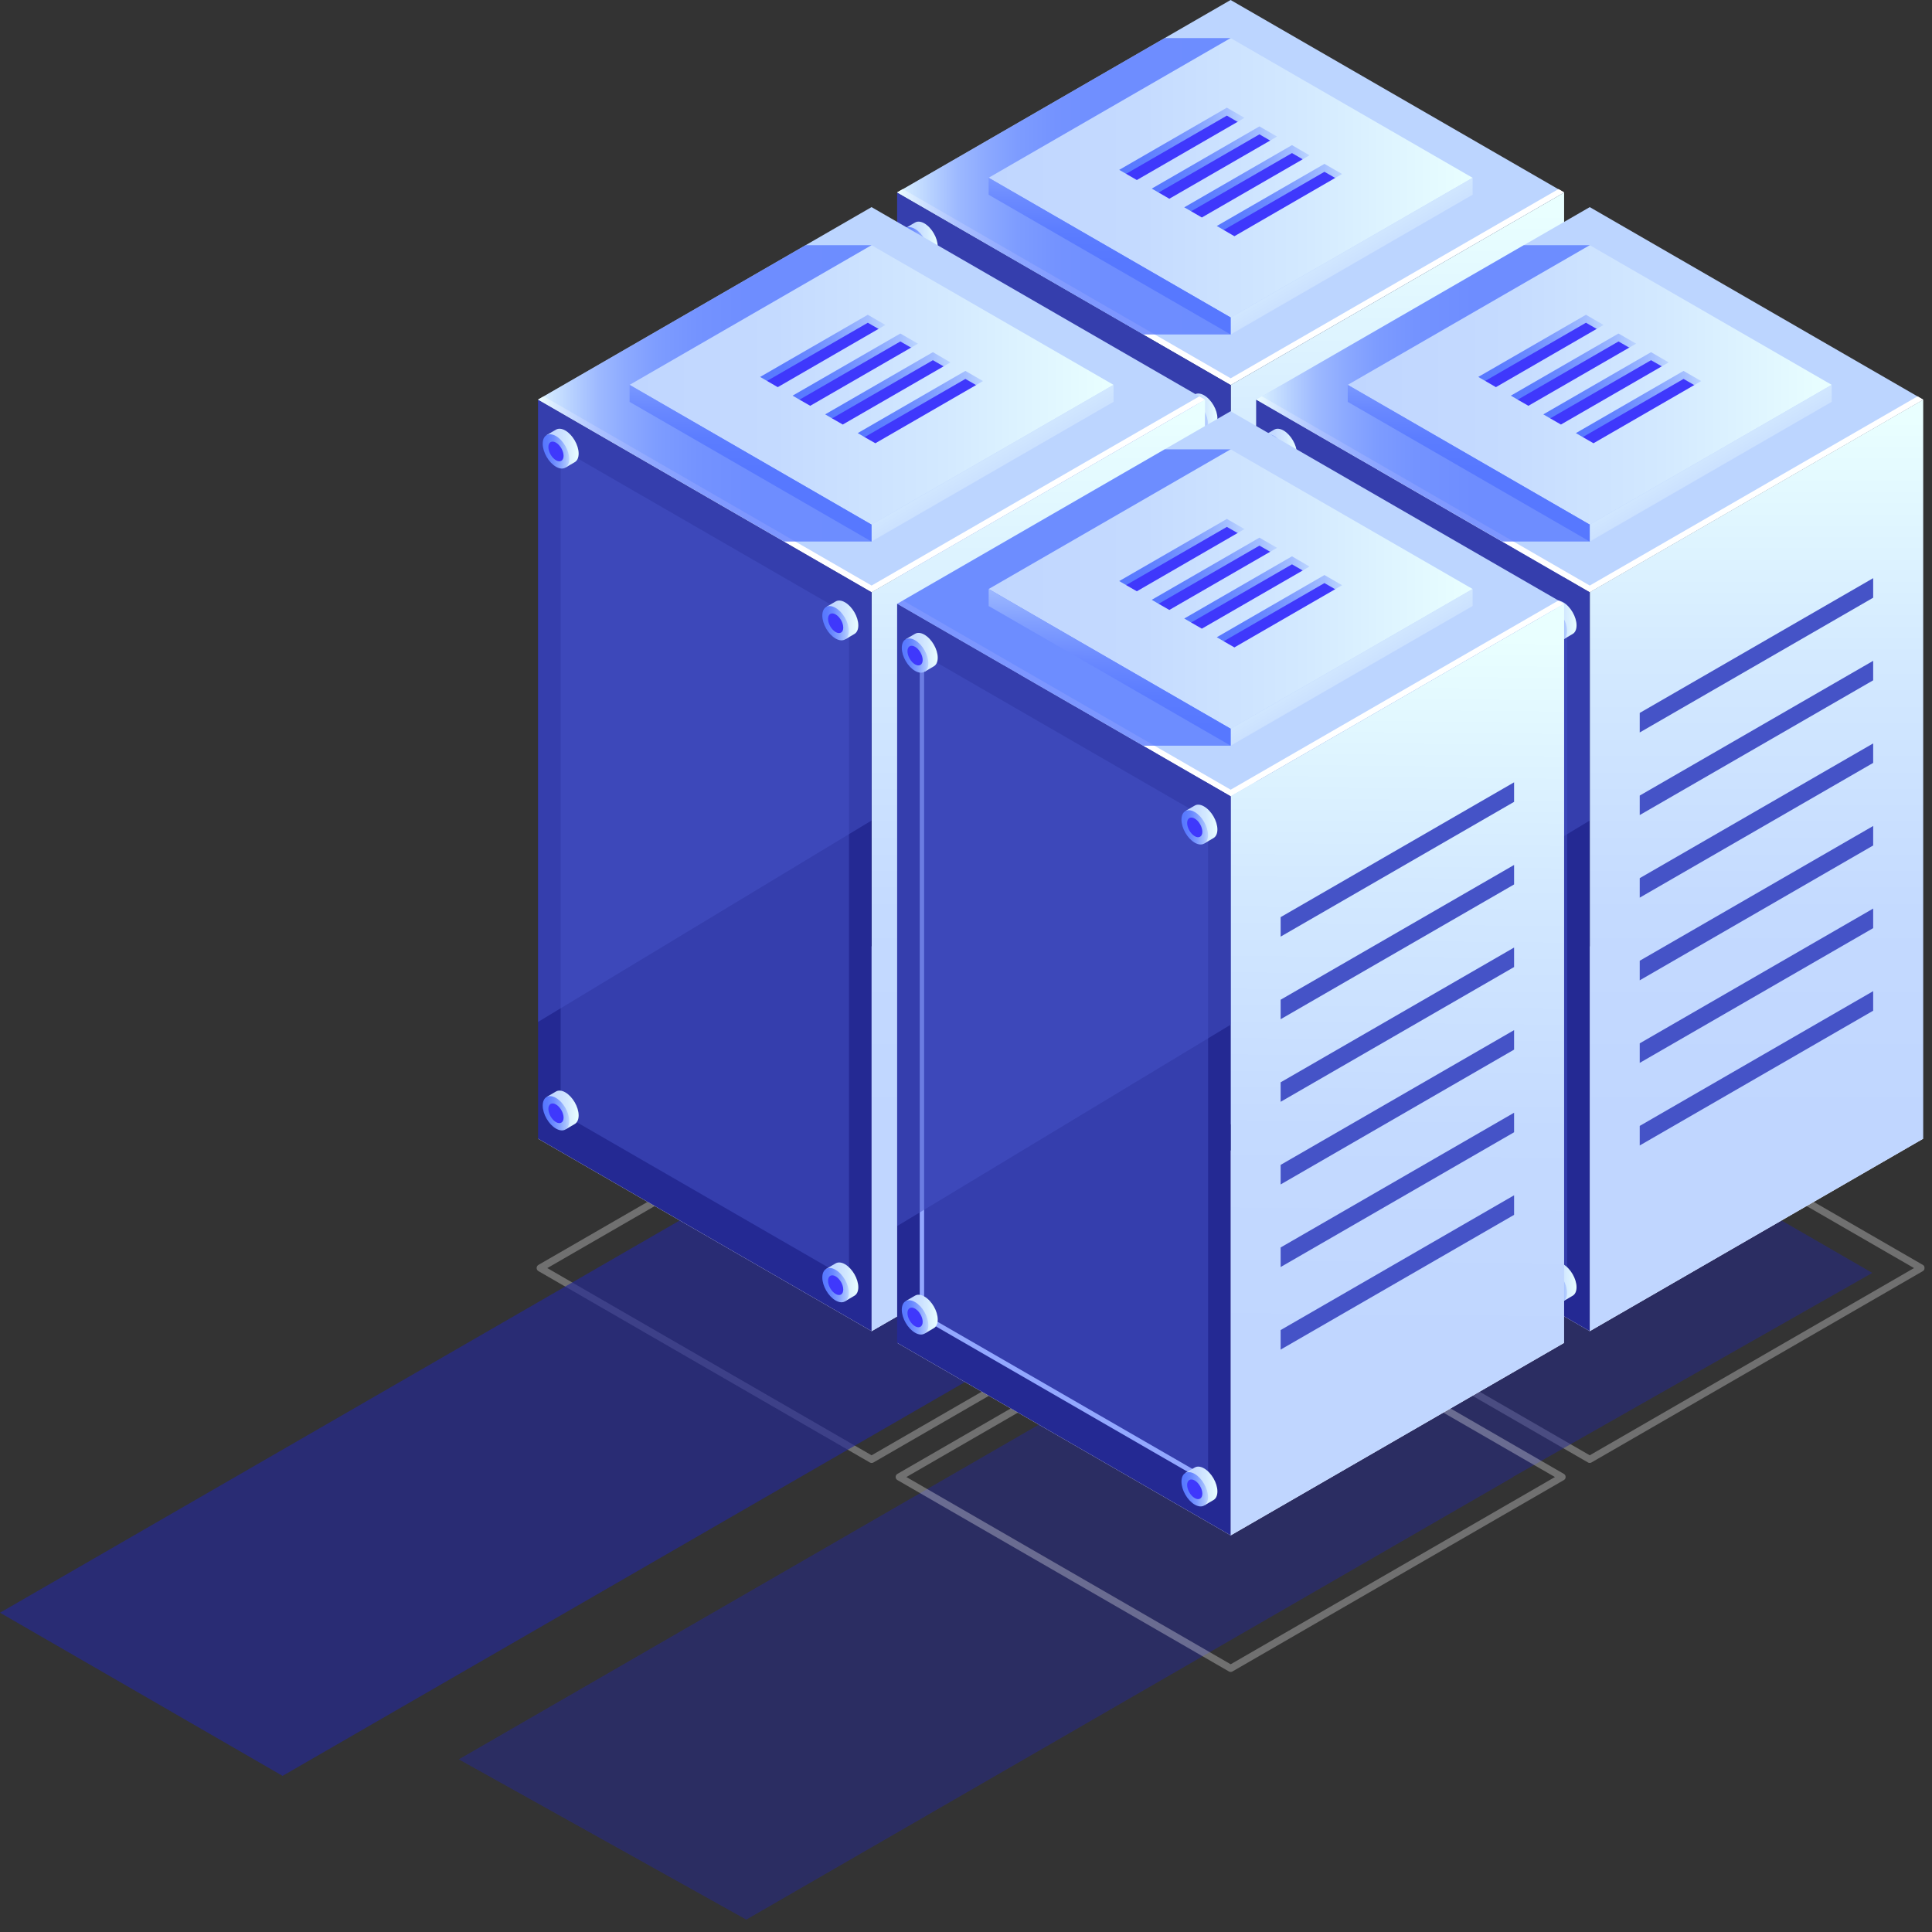 <svg width="103" height="103" viewBox="0 0 103 103" fill="none" xmlns="http://www.w3.org/2000/svg">
<rect x="0" y="0" width="103" height="103" fill="#333333" stroke="none"/>
<g clip-path="url(#clip0_6013_6715)">
<path d="M65.611 20.529L47.83 10.265L65.607 0L83.388 10.265L65.611 20.529Z" fill="#BCD5FF"/>
<path d="M65.61 68.849C65.364 68.849 65.12 68.787 64.899 68.661L45.45 57.431C45.229 57.303 45.1 57.078 45.1 56.824C45.1 56.569 45.232 56.341 45.45 56.216L64.899 44.986C65.338 44.732 65.879 44.732 66.318 44.986L85.767 56.216C85.988 56.345 86.117 56.569 86.117 56.824C86.117 57.078 85.985 57.306 85.767 57.431L66.318 68.661C66.1 68.787 65.853 68.849 65.607 68.849H65.61ZM65.61 45.31C65.456 45.31 65.297 45.351 65.157 45.432L45.708 56.661C45.623 56.709 45.612 56.794 45.612 56.827C45.612 56.861 45.619 56.941 45.708 56.993L65.157 68.223C65.437 68.385 65.784 68.385 66.064 68.223L85.513 56.993C85.598 56.945 85.609 56.861 85.609 56.827C85.609 56.794 85.602 56.713 85.513 56.661L66.064 45.432C65.924 45.351 65.769 45.31 65.61 45.31Z" fill="url(#paint0_linear_6013_6715)"/>
<g opacity="0.67">
<path d="M65.61 65.519L50.545 56.82L65.606 48.125L80.672 56.82L65.61 65.519Z" fill="#242993"/>
</g>
<path d="M65.611 59.93L47.83 49.665L65.607 39.4L83.388 49.665L65.611 59.93Z" fill="white"/>
<path d="M83.387 10.265V49.665L65.61 59.93V20.529L83.387 10.265Z" fill="url(#paint1_linear_6013_6715)"/>
<path d="M47.83 10.265V49.665L65.611 59.93V20.529L47.83 10.265Z" fill="#242993"/>
<g opacity="0.51">
<path d="M49.034 12.877V48.294L64.405 57.166V21.752L49.034 12.877Z" fill="#4553C7"/>
</g>
<path d="M80.72 19.785V20.824L68.274 28.012V26.969L80.72 19.785Z" fill="#4553C7"/>
<path d="M80.72 24.188V25.23L68.274 32.415V31.372L80.72 24.188Z" fill="#4553C7"/>
<path d="M80.72 28.591V29.633L68.274 36.818V35.775L80.72 28.591Z" fill="#4553C7"/>
<path d="M80.72 32.993V34.036L68.274 41.221V40.178L80.72 32.993Z" fill="#4553C7"/>
<path d="M80.72 37.396V38.439L68.274 45.623V44.581L80.72 37.396Z" fill="#4553C7"/>
<path d="M80.72 41.799V42.842L68.274 50.026V48.987L80.72 41.799Z" fill="#4553C7"/>
<path d="M65.611 20.168L48.136 10.08L47.83 10.254L65.611 20.518L83.388 10.254L83.086 10.08L65.611 20.168Z" fill="white"/>
<path opacity="0.78" d="M65.611 17.832H60.939L47.83 10.264L62.092 2.03H65.607L65.611 17.832Z" fill="url(#paint2_linear_6013_6715)"/>
<path d="M65.611 16.926L52.708 9.476L65.607 2.03L78.51 9.48L65.611 16.926Z" fill="url(#paint3_linear_6013_6715)"/>
<path d="M78.509 9.48V10.382L65.61 17.832V16.926L78.509 9.48Z" fill="url(#paint4_linear_6013_6715)"/>
<path d="M52.708 9.476V10.382L65.611 17.832V16.926L52.708 9.476Z" fill="url(#paint5_linear_6013_6715)"/>
<path d="M60.608 9.598L60.033 9.266L60.081 9.001L65.383 5.917L66.116 6.267L65.98 6.495L60.608 9.598Z" fill="#3F38FC"/>
<path d="M65.408 6.164L65.979 6.496L66.348 6.282L65.408 5.74L59.668 9.056L60.036 9.266L65.408 6.164Z" fill="url(#paint6_linear_6013_6715)"/>
<path d="M62.34 10.596L61.769 10.265L61.816 9.999L67.115 6.912L67.851 7.266L67.715 7.494L62.34 10.596Z" fill="#3F38FC"/>
<path d="M67.144 7.162L67.715 7.494L68.083 7.28L67.144 6.739L61.403 10.055L61.768 10.265L67.144 7.162Z" fill="url(#paint7_linear_6013_6715)"/>
<path d="M64.074 11.595L63.503 11.263L63.551 10.994L68.849 7.91L69.586 8.264L69.45 8.492L64.074 11.595Z" fill="#3F38FC"/>
<path d="M68.879 8.161L69.45 8.492L69.814 8.279L68.879 7.737L63.135 11.053L63.503 11.263L68.879 8.161Z" fill="url(#paint8_linear_6013_6715)"/>
<path d="M65.809 12.593L65.238 12.261L65.282 11.992L70.584 8.909L71.317 9.259L71.181 9.487L65.809 12.593Z" fill="#3F38FC"/>
<path d="M70.61 9.159L71.181 9.487L71.55 9.277L70.61 8.736L64.87 12.048L65.239 12.261L70.61 9.159Z" fill="url(#paint9_linear_6013_6715)"/>
<g opacity="0.51">
<path d="M47.83 43.438L65.611 32.702V20.529L47.83 10.265V43.438Z" fill="#4553C7"/>
</g>
<path d="M64.903 22.301C64.903 21.852 64.586 21.303 64.195 21.075C64 20.96 63.82 20.953 63.694 21.027L63.193 21.318L63.503 21.329C63.495 21.377 63.488 21.428 63.488 21.483C63.488 21.933 63.805 22.482 64.195 22.71C64.247 22.74 64.299 22.762 64.347 22.78L64.203 23.049L64.693 22.762C64.822 22.688 64.903 22.53 64.903 22.301Z" fill="url(#paint10_linear_6013_6715)"/>
<path d="M64.402 22.596C64.402 23.046 64.085 23.23 63.695 23.005C63.304 22.78 62.987 22.231 62.987 21.778C62.987 21.325 63.304 21.145 63.695 21.369C64.085 21.594 64.402 22.143 64.402 22.596Z" fill="url(#paint11_linear_6013_6715)"/>
<path d="M64.1 22.423C64.1 22.681 63.919 22.788 63.694 22.659C63.47 22.53 63.289 22.213 63.289 21.955C63.289 21.697 63.47 21.59 63.694 21.719C63.919 21.848 64.1 22.165 64.1 22.423Z" fill="#3F38FC"/>
<path d="M49.992 13.138C49.992 12.689 49.675 12.14 49.284 11.911C49.089 11.797 48.909 11.79 48.783 11.864L48.282 12.155L48.592 12.166C48.584 12.213 48.577 12.265 48.577 12.32C48.577 12.77 48.894 13.319 49.284 13.547C49.336 13.577 49.388 13.599 49.435 13.614L49.292 13.883L49.782 13.595C49.911 13.521 49.992 13.363 49.992 13.135V13.138Z" fill="url(#paint12_linear_6013_6715)"/>
<path d="M49.491 13.433C49.491 13.883 49.174 14.067 48.784 13.842C48.393 13.617 48.076 13.068 48.076 12.615C48.076 12.162 48.393 11.981 48.784 12.206C49.174 12.431 49.491 12.98 49.491 13.433Z" fill="url(#paint13_linear_6013_6715)"/>
<path d="M49.188 13.26C49.188 13.518 49.008 13.625 48.783 13.496C48.559 13.367 48.378 13.05 48.378 12.792C48.378 12.534 48.559 12.427 48.783 12.556C49.008 12.685 49.188 13.002 49.188 13.26Z" fill="#3F38FC"/>
<path d="M64.903 57.586C64.903 57.137 64.586 56.588 64.195 56.359C64 56.245 63.82 56.238 63.694 56.312L63.193 56.602L63.503 56.614C63.495 56.661 63.488 56.713 63.488 56.768C63.488 57.218 63.805 57.767 64.195 57.995C64.247 58.025 64.299 58.047 64.347 58.062L64.203 58.331L64.693 58.043C64.822 57.969 64.903 57.811 64.903 57.583V57.586Z" fill="url(#paint14_linear_6013_6715)"/>
<path d="M64.402 57.881C64.402 58.331 64.085 58.515 63.695 58.29C63.304 58.065 62.987 57.516 62.987 57.063C62.987 56.61 63.304 56.429 63.695 56.654C64.085 56.879 64.402 57.428 64.402 57.881Z" fill="url(#paint15_linear_6013_6715)"/>
<path d="M64.1 57.708C64.1 57.966 63.919 58.073 63.694 57.944C63.47 57.815 63.289 57.498 63.289 57.24C63.289 56.982 63.47 56.875 63.694 57.004C63.919 57.133 64.1 57.45 64.1 57.708Z" fill="#3F38FC"/>
<path d="M49.992 48.423C49.992 47.974 49.675 47.425 49.284 47.197C49.089 47.082 48.909 47.075 48.783 47.149L48.282 47.44L48.592 47.451C48.584 47.499 48.577 47.55 48.577 47.605C48.577 48.055 48.894 48.604 49.284 48.832C49.336 48.862 49.388 48.884 49.435 48.902L49.292 49.171L49.782 48.884C49.911 48.81 49.992 48.652 49.992 48.423Z" fill="url(#paint16_linear_6013_6715)"/>
<path d="M49.491 48.722C49.491 49.171 49.174 49.355 48.784 49.131C48.393 48.906 48.076 48.357 48.076 47.904C48.076 47.451 48.393 47.27 48.784 47.495C49.174 47.72 49.491 48.269 49.491 48.722Z" fill="url(#paint17_linear_6013_6715)"/>
<path d="M49.188 48.545C49.188 48.803 49.008 48.91 48.783 48.781C48.559 48.652 48.378 48.335 48.378 48.077C48.378 47.819 48.559 47.712 48.783 47.841C49.008 47.97 49.188 48.287 49.188 48.545Z" fill="#3F38FC"/>
<g opacity="0.3">
<path d="M46.467 77.994C46.434 77.994 46.401 77.987 46.372 77.968L28.705 67.766C28.646 67.733 28.609 67.67 28.609 67.6C28.609 67.53 28.646 67.471 28.705 67.435L46.372 57.233C46.431 57.2 46.504 57.2 46.563 57.233L64.233 67.435C64.292 67.468 64.329 67.53 64.329 67.6C64.329 67.67 64.292 67.729 64.233 67.766L46.567 77.968C46.537 77.987 46.504 77.994 46.471 77.994H46.467ZM29.177 67.604L46.467 77.585L63.754 67.604L46.467 57.623L29.18 67.604H29.177Z" fill="white"/>
</g>
<g opacity="0.3">
<path d="M84.754 77.994C84.721 77.994 84.688 77.987 84.659 77.968L66.988 67.766C66.929 67.733 66.893 67.67 66.893 67.6C66.893 67.53 66.929 67.471 66.988 67.435L84.655 57.233C84.714 57.2 84.787 57.2 84.846 57.233L102.513 67.435C102.572 67.468 102.609 67.53 102.609 67.6C102.609 67.67 102.572 67.729 102.513 67.766L84.846 77.968C84.817 77.987 84.784 77.994 84.751 77.994H84.754ZM67.464 67.604L84.754 77.585L102.041 67.604L84.754 57.623L67.467 67.604H67.464Z" fill="white"/>
</g>
<path d="M46.467 31.571L28.686 21.307L46.464 11.042L64.244 21.307L46.467 31.571Z" fill="#BCD5FF"/>
<g opacity="0.67">
<path d="M15.065 94.677L0 85.978L46.463 59.163L61.529 67.862L15.065 94.677Z" fill="#242993"/>
</g>
<path d="M46.467 70.968L28.686 60.707L46.464 50.442L64.244 60.707L46.467 70.968Z" fill="white"/>
<path d="M64.244 21.307V60.707L46.467 70.968V31.571L64.244 21.307Z" fill="url(#paint18_linear_6013_6715)"/>
<path d="M28.686 21.307V60.707L46.467 70.968V31.571L28.686 21.307Z" fill="#242993"/>
<g opacity="0.51">
<path d="M29.891 23.919V59.333L45.262 68.208V32.794L29.891 23.919Z" fill="#4553C7"/>
</g>
<path d="M61.577 30.823V31.866L49.131 39.05V38.008L61.577 30.823Z" fill="#4553C7"/>
<path d="M61.577 35.23V36.269L49.131 43.453V42.414L61.577 35.23Z" fill="#4553C7"/>
<path d="M61.577 39.633V40.672L49.131 47.856V46.817L61.577 39.633Z" fill="#4553C7"/>
<path d="M61.577 44.035V45.074L49.131 52.263V51.22L61.577 44.035Z" fill="#4553C7"/>
<path d="M61.577 48.438V49.481L49.131 56.665V55.623L61.577 48.438Z" fill="#4553C7"/>
<path d="M61.577 52.841V53.883L49.131 61.068V60.025L61.577 52.841Z" fill="#4553C7"/>
<path d="M46.467 31.217L28.989 21.13L28.686 21.306L46.467 31.571L64.244 21.306L63.942 21.13L46.467 31.217Z" fill="white"/>
<path opacity="0.78" d="M46.464 28.87H41.792L28.686 21.306L42.949 13.072H46.464V28.87Z" fill="url(#paint19_linear_6013_6715)"/>
<path d="M46.463 27.968L33.565 20.518L46.463 13.072L59.366 20.518L46.463 27.968Z" fill="url(#paint20_linear_6013_6715)"/>
<path d="M59.365 20.518V21.424L46.463 28.87V27.968L59.365 20.518Z" fill="url(#paint21_linear_6013_6715)"/>
<path d="M33.565 20.518V21.424L46.463 28.87V27.968L33.565 20.518Z" fill="url(#paint22_linear_6013_6715)"/>
<path d="M41.464 20.64L40.89 20.308L40.938 20.039L46.239 16.955L46.972 17.305L46.836 17.534L41.464 20.64Z" fill="#3F38FC"/>
<path d="M46.265 17.206L46.836 17.534L47.204 17.324L46.265 16.782L40.524 20.095L40.893 20.308L46.265 17.206Z" fill="url(#paint23_linear_6013_6715)"/>
<path d="M43.195 21.634L42.624 21.307L42.672 21.038L47.97 17.954L48.707 18.304L48.571 18.532L43.195 21.634Z" fill="#3F38FC"/>
<path d="M48 18.204L48.571 18.532L48.939 18.322L48 17.781L42.256 21.093L42.624 21.307L48 18.204Z" fill="url(#paint24_linear_6013_6715)"/>
<path d="M44.93 22.633L44.359 22.305L44.407 22.036L49.705 18.952L50.442 19.302L50.306 19.531L44.93 22.633Z" fill="#3F38FC"/>
<path d="M49.735 19.203L50.303 19.531L50.671 19.321L49.735 18.775L43.991 22.091L44.36 22.305L49.735 19.203Z" fill="url(#paint25_linear_6013_6715)"/>
<path d="M46.667 23.631L46.092 23.303L46.14 23.035L51.441 19.951L52.175 20.301L52.038 20.529L46.667 23.631Z" fill="#3F38FC"/>
<path d="M51.467 20.201L52.038 20.529L52.406 20.316L51.467 19.774L45.727 23.09L46.095 23.303L51.467 20.201Z" fill="url(#paint26_linear_6013_6715)"/>
<g opacity="0.51">
<path d="M28.686 54.48L46.464 43.744L46.467 31.571L28.686 21.307V54.48Z" fill="#4553C7"/>
</g>
<path d="M45.759 33.34C45.759 32.89 45.443 32.341 45.052 32.113C44.857 31.999 44.676 31.991 44.551 32.065L44.05 32.356L44.359 32.367C44.352 32.415 44.345 32.467 44.345 32.522C44.345 32.971 44.661 33.52 45.052 33.749C45.103 33.778 45.155 33.8 45.203 33.819L45.059 34.088L45.549 33.8C45.678 33.727 45.759 33.568 45.759 33.34Z" fill="url(#paint27_linear_6013_6715)"/>
<path d="M45.255 33.634C45.255 34.084 44.938 34.268 44.547 34.043C44.157 33.819 43.84 33.27 43.84 32.816C43.84 32.363 44.157 32.183 44.547 32.407C44.938 32.632 45.255 33.181 45.255 33.634Z" fill="url(#paint28_linear_6013_6715)"/>
<path d="M44.956 33.461C44.956 33.719 44.776 33.826 44.551 33.697C44.326 33.568 44.145 33.251 44.145 32.993C44.145 32.736 44.326 32.629 44.551 32.758C44.776 32.887 44.956 33.203 44.956 33.461Z" fill="#3F38FC"/>
<path d="M30.849 24.18C30.849 23.731 30.532 23.182 30.142 22.953C29.947 22.839 29.766 22.832 29.641 22.905L29.14 23.197L29.449 23.208C29.442 23.256 29.434 23.307 29.434 23.362C29.434 23.812 29.751 24.361 30.142 24.589C30.193 24.619 30.245 24.641 30.293 24.659L30.149 24.928L30.639 24.641C30.768 24.567 30.849 24.409 30.849 24.18Z" fill="url(#paint29_linear_6013_6715)"/>
<path d="M30.348 24.475C30.348 24.924 30.032 25.109 29.641 24.884C29.25 24.659 28.934 24.11 28.934 23.657C28.934 23.204 29.25 23.023 29.641 23.248C30.032 23.473 30.348 24.022 30.348 24.475Z" fill="url(#paint30_linear_6013_6715)"/>
<path d="M30.046 24.302C30.046 24.56 29.865 24.667 29.641 24.538C29.416 24.409 29.235 24.092 29.235 23.834C29.235 23.576 29.416 23.469 29.641 23.598C29.865 23.727 30.046 24.044 30.046 24.302Z" fill="#3F38FC"/>
<path d="M45.759 68.628C45.759 68.179 45.443 67.63 45.052 67.401C44.857 67.287 44.676 67.28 44.551 67.353L44.05 67.644L44.359 67.656C44.352 67.704 44.345 67.755 44.345 67.807C44.345 68.256 44.661 68.805 45.052 69.034C45.103 69.063 45.155 69.085 45.203 69.1L45.059 69.369L45.549 69.081C45.678 69.008 45.759 68.849 45.759 68.621V68.628Z" fill="url(#paint31_linear_6013_6715)"/>
<path d="M45.255 68.923C45.255 69.373 44.938 69.557 44.547 69.332C44.157 69.107 43.84 68.558 43.84 68.105C43.84 67.652 44.157 67.471 44.547 67.696C44.938 67.921 45.255 68.47 45.255 68.923Z" fill="url(#paint32_linear_6013_6715)"/>
<path d="M44.956 68.75C44.956 69.008 44.776 69.115 44.551 68.986C44.326 68.857 44.145 68.54 44.145 68.282C44.145 68.024 44.326 67.917 44.551 68.046C44.776 68.175 44.956 68.492 44.956 68.75Z" fill="#3F38FC"/>
<path d="M30.849 59.465C30.849 59.016 30.532 58.467 30.142 58.239C29.947 58.124 29.766 58.117 29.641 58.191L29.14 58.482L29.449 58.493C29.442 58.541 29.434 58.592 29.434 58.648C29.434 59.097 29.751 59.646 30.142 59.874C30.193 59.904 30.245 59.926 30.293 59.944L30.149 60.213L30.639 59.926C30.768 59.852 30.849 59.694 30.849 59.465Z" fill="url(#paint33_linear_6013_6715)"/>
<path d="M30.348 59.76C30.348 60.21 30.032 60.394 29.641 60.169C29.25 59.944 28.934 59.395 28.934 58.942C28.934 58.489 29.25 58.309 29.641 58.533C30.032 58.758 30.348 59.307 30.348 59.76Z" fill="url(#paint34_linear_6013_6715)"/>
<path d="M30.046 59.587C30.046 59.845 29.865 59.952 29.641 59.823C29.416 59.694 29.235 59.377 29.235 59.119C29.235 58.861 29.416 58.754 29.641 58.883C29.865 59.012 30.046 59.329 30.046 59.587Z" fill="#3F38FC"/>
<path opacity="0.5" d="M99.816 67.862L84.754 59.163L65.253 70.234L65.268 70.246L24.46 93.796L39.787 102.34L80.672 78.745L80.661 78.738L99.816 67.862Z" fill="#242993"/>
<path d="M84.754 31.571L66.974 21.307L84.754 11.042L102.531 21.307L84.754 31.571Z" fill="#BCD5FF"/>
<path d="M84.754 70.968L66.974 60.707L84.754 50.442L102.531 60.707L84.754 70.968Z" fill="white"/>
<path d="M102.531 21.307V60.707L84.754 70.968V31.571L102.531 21.307Z" fill="url(#paint35_linear_6013_6715)"/>
<path d="M66.974 21.307V60.707L84.754 70.968V31.571L66.974 21.307Z" fill="#242993"/>
<g opacity="0.51">
<path d="M68.179 23.919V59.333L83.55 68.208V32.794L68.179 23.919Z" fill="#4553C7"/>
</g>
<path d="M99.864 30.823V31.866L87.418 39.05V38.008L99.864 30.823Z" fill="#4553C7"/>
<path d="M99.864 35.23V36.269L87.418 43.453V42.414L99.864 35.23Z" fill="#4553C7"/>
<path d="M99.864 39.633V40.672L87.418 47.856V46.817L99.864 39.633Z" fill="#4553C7"/>
<path d="M99.864 44.035V45.074L87.418 52.263V51.22L99.864 44.035Z" fill="#4553C7"/>
<path d="M99.864 48.438V49.481L87.418 56.665V55.623L99.864 48.438Z" fill="#4553C7"/>
<path d="M99.864 52.841V53.883L87.418 61.068V60.025L99.864 52.841Z" fill="#4553C7"/>
<path d="M84.754 31.217L67.279 21.13L66.974 21.306L84.754 31.571L102.531 21.306L102.229 21.13L84.754 31.217Z" fill="white"/>
<path opacity="0.78" d="M84.754 28.87H80.082L66.974 21.306L81.236 13.072H84.754V28.87Z" fill="url(#paint36_linear_6013_6715)"/>
<path d="M84.754 27.968L71.852 20.518L84.754 13.072L97.653 20.518L84.754 27.968Z" fill="url(#paint37_linear_6013_6715)"/>
<path d="M97.653 20.518V21.424L84.754 28.87V27.968L97.653 20.518Z" fill="url(#paint38_linear_6013_6715)"/>
<path d="M71.852 20.518V21.424L84.754 28.87V27.968L71.852 20.518Z" fill="url(#paint39_linear_6013_6715)"/>
<path d="M79.751 20.64L79.18 20.308L79.224 20.039L84.526 16.955L85.263 17.305L85.123 17.534L79.751 20.64Z" fill="#3F38FC"/>
<path d="M84.552 17.206L85.123 17.534L85.491 17.324L84.552 16.782L78.811 20.095L79.18 20.308L84.552 17.206Z" fill="url(#paint40_linear_6013_6715)"/>
<path d="M81.483 21.634L80.912 21.307L80.96 21.038L86.262 17.954L86.995 18.304L86.859 18.532L81.483 21.634Z" fill="#3F38FC"/>
<path d="M86.287 18.204L86.858 18.532L87.227 18.322L86.287 17.781L80.547 21.093L80.915 21.307L86.287 18.204Z" fill="url(#paint41_linear_6013_6715)"/>
<path d="M83.218 22.633L82.647 22.305L82.694 22.036L87.993 18.952L88.729 19.302L88.593 19.531L83.218 22.633Z" fill="#3F38FC"/>
<path d="M88.022 19.203L88.593 19.531L88.962 19.321L88.022 18.775L82.278 22.091L82.647 22.305L88.022 19.203Z" fill="url(#paint42_linear_6013_6715)"/>
<path d="M84.953 23.631L84.382 23.303L84.426 23.035L89.728 19.951L90.465 20.301L90.325 20.529L84.953 23.631Z" fill="#3F38FC"/>
<path d="M89.754 20.201L90.325 20.529L90.693 20.316L89.754 19.774L84.014 23.09L84.382 23.303L89.754 20.201Z" fill="url(#paint43_linear_6013_6715)"/>
<g opacity="0.51">
<path d="M66.974 54.48L84.754 43.744V31.571L66.974 21.307V54.48Z" fill="#4553C7"/>
</g>
<path d="M84.05 33.34C84.05 32.89 83.734 32.341 83.343 32.113C83.148 31.999 82.967 31.991 82.842 32.065L82.341 32.356L82.65 32.367C82.643 32.415 82.636 32.467 82.636 32.522C82.636 32.971 82.952 33.52 83.343 33.749C83.394 33.778 83.446 33.8 83.494 33.819L83.35 34.088L83.84 33.8C83.969 33.727 84.05 33.568 84.05 33.34Z" fill="url(#paint44_linear_6013_6715)"/>
<path d="M83.546 33.634C83.546 34.084 83.229 34.268 82.838 34.043C82.448 33.819 82.131 33.27 82.131 32.816C82.131 32.363 82.448 32.183 82.838 32.407C83.229 32.632 83.546 33.181 83.546 33.634Z" fill="url(#paint45_linear_6013_6715)"/>
<path d="M83.243 33.461C83.243 33.719 83.063 33.826 82.838 33.697C82.613 33.568 82.433 33.251 82.433 32.993C82.433 32.736 82.613 32.629 82.838 32.758C83.063 32.887 83.243 33.203 83.243 33.461Z" fill="#3F38FC"/>
<path d="M69.14 24.18C69.14 23.731 68.823 23.182 68.433 22.953C68.237 22.839 68.057 22.832 67.932 22.905L67.431 23.197L67.74 23.208C67.733 23.256 67.725 23.307 67.725 23.362C67.725 23.812 68.042 24.361 68.433 24.589C68.484 24.619 68.536 24.641 68.584 24.659L68.44 24.928L68.93 24.641C69.059 24.567 69.14 24.409 69.14 24.18Z" fill="url(#paint46_linear_6013_6715)"/>
<path d="M68.635 24.475C68.635 24.924 68.319 25.109 67.928 24.884C67.538 24.659 67.221 24.11 67.221 23.657C67.221 23.204 67.538 23.023 67.928 23.248C68.319 23.473 68.635 24.022 68.635 24.475Z" fill="url(#paint47_linear_6013_6715)"/>
<path d="M68.333 24.302C68.333 24.56 68.153 24.667 67.928 24.538C67.703 24.409 67.522 24.092 67.522 23.834C67.522 23.576 67.703 23.469 67.928 23.598C68.153 23.727 68.333 24.044 68.333 24.302Z" fill="#3F38FC"/>
<path d="M84.05 68.628C84.05 68.179 83.734 67.63 83.343 67.401C83.148 67.287 82.967 67.28 82.842 67.353L82.341 67.644L82.65 67.656C82.643 67.704 82.636 67.755 82.636 67.807C82.636 68.256 82.952 68.805 83.343 69.034C83.394 69.063 83.446 69.085 83.494 69.1L83.35 69.369L83.84 69.081C83.969 69.008 84.05 68.849 84.05 68.621V68.628Z" fill="url(#paint48_linear_6013_6715)"/>
<path d="M83.546 68.923C83.546 69.373 83.229 69.557 82.838 69.332C82.448 69.107 82.131 68.558 82.131 68.105C82.131 67.652 82.448 67.471 82.838 67.696C83.229 67.921 83.546 68.47 83.546 68.923Z" fill="url(#paint49_linear_6013_6715)"/>
<path d="M83.243 68.75C83.243 69.008 83.063 69.115 82.838 68.986C82.613 68.857 82.433 68.54 82.433 68.282C82.433 68.024 82.613 67.917 82.838 68.046C83.063 68.175 83.243 68.492 83.243 68.75Z" fill="#3F38FC"/>
<path d="M69.14 59.465C69.14 59.016 68.823 58.467 68.433 58.239C68.237 58.124 68.057 58.117 67.932 58.191L67.431 58.482L67.74 58.493C67.733 58.541 67.725 58.592 67.725 58.648C67.725 59.097 68.042 59.646 68.433 59.874C68.484 59.904 68.536 59.926 68.584 59.944L68.44 60.213L68.93 59.926C69.059 59.852 69.14 59.694 69.14 59.465Z" fill="url(#paint50_linear_6013_6715)"/>
<path d="M68.635 59.76C68.635 60.21 68.319 60.394 67.928 60.169C67.538 59.944 67.221 59.395 67.221 58.942C67.221 58.489 67.538 58.309 67.928 58.533C68.319 58.758 68.635 59.307 68.635 59.76Z" fill="url(#paint51_linear_6013_6715)"/>
<path d="M68.333 59.587C68.333 59.845 68.153 59.952 67.928 59.823C67.703 59.694 67.522 59.377 67.522 59.119C67.522 58.861 67.703 58.754 67.928 58.883C68.153 59.012 68.333 59.329 68.333 59.587Z" fill="#3F38FC"/>
<g opacity="0.3">
<path d="M65.611 89.135C65.578 89.135 65.544 89.128 65.515 89.109L47.845 78.907C47.786 78.874 47.749 78.812 47.749 78.742C47.749 78.672 47.786 78.613 47.845 78.576L65.511 68.374C65.57 68.341 65.644 68.341 65.703 68.374L83.373 78.576C83.432 78.609 83.469 78.672 83.469 78.742C83.469 78.812 83.432 78.871 83.373 78.907L65.707 89.109C65.677 89.128 65.644 89.135 65.611 89.135ZM48.324 78.745L65.611 88.726L82.898 78.745L65.607 68.764L48.32 78.745H48.324Z" fill="white"/>
</g>
<path d="M65.611 42.455L47.83 32.19L65.607 21.925L83.388 32.19L65.611 42.455Z" fill="#BCD5FF"/>
<path d="M65.611 42.101L48.136 32.013L47.83 32.19L65.611 42.455L83.388 32.19L83.086 32.013L65.611 42.101Z" fill="white"/>
<path d="M65.611 81.855L47.83 71.591L65.607 61.326L83.388 71.591L65.611 81.855Z" fill="white"/>
<path d="M83.387 32.19V71.591L65.61 81.855V42.455L83.387 32.19Z" fill="url(#paint52_linear_6013_6715)"/>
<path d="M47.83 32.19V71.591L65.611 81.855V42.455L47.83 32.19Z" fill="#242993"/>
<g opacity="0.51">
<path d="M49.035 34.802V70.216L64.406 79.092V43.678L49.035 34.802Z" fill="#4553C7"/>
</g>
<path d="M49.267 70.054V34.939L49.035 34.802V70.216L64.406 79.092V78.793L49.267 70.054Z" fill="#93A8FF"/>
<path d="M80.72 41.707V42.749L68.274 49.934V48.895L80.72 41.707Z" fill="#4553C7"/>
<path d="M80.72 46.113V47.152L68.274 54.337V53.298L80.72 46.113Z" fill="#4553C7"/>
<path d="M80.72 50.516V51.555L68.274 58.74V57.701L80.72 50.516Z" fill="#4553C7"/>
<path d="M80.72 54.919V55.958L68.274 63.146V62.103L80.72 54.919Z" fill="#4553C7"/>
<path d="M80.72 59.322V60.364L68.274 67.549V66.506L80.72 59.322Z" fill="#4553C7"/>
<path d="M80.72 63.724V64.767L68.274 71.951V70.909L80.72 63.724Z" fill="#4553C7"/>
<path opacity="0.78" d="M65.611 39.754H60.939L47.83 32.19L62.092 23.956H65.607L65.611 39.754Z" fill="url(#paint53_linear_6013_6715)"/>
<path d="M65.611 38.851L52.708 31.402L65.607 23.956L78.51 31.402L65.611 38.851Z" fill="url(#paint54_linear_6013_6715)"/>
<path d="M78.509 31.402V32.308L65.61 39.754V38.851L78.509 31.402Z" fill="url(#paint55_linear_6013_6715)"/>
<path d="M52.708 31.402V32.308L65.611 39.754V38.851L52.708 31.402Z" fill="url(#paint56_linear_6013_6715)"/>
<path d="M60.608 31.523L60.033 31.192L60.081 30.923L65.383 27.839L66.116 28.189L65.98 28.417L60.608 31.523Z" fill="#3F38FC"/>
<path d="M65.408 28.09L65.979 28.417L66.348 28.207L65.408 27.666L59.668 30.978L60.036 31.192L65.408 28.09Z" fill="url(#paint57_linear_6013_6715)"/>
<path d="M62.34 32.518L61.769 32.19L61.816 31.921L67.115 28.837L67.851 29.187L67.715 29.416L62.34 32.518Z" fill="#3F38FC"/>
<path d="M67.144 29.088L67.715 29.416L68.083 29.206L67.144 28.664L61.403 31.977L61.768 32.19L67.144 29.088Z" fill="url(#paint58_linear_6013_6715)"/>
<path d="M64.074 33.516L63.503 33.188L63.551 32.919L68.849 29.836L69.586 30.186L69.45 30.414L64.074 33.516Z" fill="#3F38FC"/>
<path d="M68.879 30.086L69.45 30.414L69.814 30.204L68.879 29.659L63.135 32.975L63.503 33.188L68.879 30.086Z" fill="url(#paint59_linear_6013_6715)"/>
<path d="M65.809 34.515L65.238 34.187L65.282 33.918L70.584 30.834L71.317 31.184L71.181 31.413L65.809 34.515Z" fill="#3F38FC"/>
<path d="M70.61 31.085L71.181 31.413L71.55 31.199L70.61 30.657L64.87 33.973L65.239 34.187L70.61 31.085Z" fill="url(#paint60_linear_6013_6715)"/>
<g opacity="0.51">
<path d="M47.83 65.364L65.611 54.628V42.455L47.83 32.19V65.364Z" fill="#4553C7"/>
</g>
<path d="M64.903 44.223C64.903 43.774 64.586 43.225 64.195 42.996C64 42.882 63.82 42.871 63.694 42.948L63.193 43.239L63.503 43.25C63.495 43.298 63.488 43.35 63.488 43.405C63.488 43.855 63.805 44.404 64.195 44.632C64.247 44.661 64.299 44.684 64.347 44.698L64.203 44.967L64.693 44.68C64.822 44.606 64.903 44.448 64.903 44.219V44.223Z" fill="url(#paint61_linear_6013_6715)"/>
<path d="M64.402 44.518C64.402 44.967 64.085 45.151 63.695 44.927C63.304 44.702 62.987 44.153 62.987 43.7C62.987 43.247 63.304 43.066 63.695 43.291C64.085 43.516 64.402 44.065 64.402 44.518Z" fill="url(#paint62_linear_6013_6715)"/>
<path d="M64.1 44.345C64.1 44.603 63.919 44.709 63.694 44.581C63.47 44.452 63.289 44.135 63.289 43.877C63.289 43.619 63.47 43.512 63.694 43.641C63.919 43.77 64.1 44.087 64.1 44.345Z" fill="#3F38FC"/>
<path d="M49.993 35.064C49.993 34.614 49.676 34.065 49.285 33.837C49.09 33.723 48.91 33.715 48.784 33.789L48.283 34.08L48.593 34.091C48.585 34.139 48.578 34.191 48.578 34.246C48.578 34.695 48.895 35.244 49.285 35.473C49.337 35.502 49.389 35.524 49.436 35.543L49.293 35.812L49.783 35.524C49.912 35.451 49.993 35.292 49.993 35.064Z" fill="url(#paint63_linear_6013_6715)"/>
<path d="M49.492 35.359C49.492 35.808 49.175 35.992 48.785 35.767C48.394 35.543 48.077 34.994 48.077 34.541C48.077 34.087 48.394 33.907 48.785 34.132C49.175 34.356 49.492 34.905 49.492 35.359Z" fill="url(#paint64_linear_6013_6715)"/>
<path d="M49.19 35.185C49.19 35.443 49.009 35.55 48.784 35.421C48.559 35.292 48.379 34.975 48.379 34.718C48.379 34.46 48.559 34.353 48.784 34.482C49.009 34.611 49.19 34.928 49.19 35.185Z" fill="#3F38FC"/>
<path d="M64.903 79.512C64.903 79.062 64.586 78.513 64.195 78.285C64 78.171 63.82 78.163 63.694 78.237L63.193 78.528L63.503 78.539C63.495 78.587 63.488 78.639 63.488 78.694C63.488 79.143 63.805 79.692 64.195 79.921C64.247 79.95 64.299 79.972 64.347 79.991L64.203 80.26L64.693 79.972C64.822 79.899 64.903 79.74 64.903 79.512Z" fill="url(#paint65_linear_6013_6715)"/>
<path d="M64.402 79.807C64.402 80.256 64.085 80.44 63.695 80.216C63.304 79.991 62.987 79.442 62.987 78.989C62.987 78.535 63.304 78.355 63.695 78.58C64.085 78.804 64.402 79.353 64.402 79.807Z" fill="url(#paint66_linear_6013_6715)"/>
<path d="M64.1 79.633C64.1 79.891 63.919 79.998 63.694 79.869C63.47 79.74 63.289 79.424 63.289 79.166C63.289 78.908 63.47 78.801 63.694 78.93C63.919 79.059 64.1 79.376 64.1 79.633Z" fill="#3F38FC"/>
<path d="M49.993 70.349C49.993 69.899 49.676 69.35 49.285 69.122C49.09 69.008 48.91 68.997 48.784 69.074L48.283 69.365L48.593 69.376C48.585 69.424 48.578 69.476 48.578 69.531C48.578 69.98 48.895 70.529 49.285 70.758C49.337 70.787 49.389 70.809 49.436 70.828L49.293 71.097L49.783 70.809C49.912 70.736 49.993 70.577 49.993 70.349Z" fill="url(#paint67_linear_6013_6715)"/>
<path d="M49.492 70.644C49.492 71.093 49.175 71.277 48.785 71.052C48.394 70.828 48.077 70.279 48.077 69.826C48.077 69.372 48.394 69.192 48.785 69.417C49.175 69.641 49.492 70.19 49.492 70.644Z" fill="url(#paint68_linear_6013_6715)"/>
<path d="M49.19 70.47C49.19 70.728 49.009 70.835 48.784 70.706C48.559 70.577 48.379 70.26 48.379 70.002C48.379 69.745 48.559 69.638 48.784 69.767C49.009 69.896 49.19 70.213 49.19 70.47Z" fill="#3F38FC"/>
</g>
<defs>
<linearGradient id="paint0_linear_6013_6715" x1="45.1" y1="56.82" x2="86.117" y2="56.82" gradientUnits="userSpaceOnUse">
<stop stop-color="#5778FF"/>
<stop offset="0.07" stop-color="#5488FF"/>
<stop offset="0.28" stop-color="#4DB2FF"/>
<stop offset="0.48" stop-color="#48D4FF"/>
<stop offset="0.67" stop-color="#44EBFF"/>
<stop offset="0.85" stop-color="#42FAFF"/>
<stop offset="1" stop-color="#42FFFF"/>
</linearGradient>
<linearGradient id="paint1_linear_6013_6715" x1="74.497" y1="48.836" x2="74.497" y2="11.318" gradientUnits="userSpaceOnUse">
<stop stop-color="#C0D6FF"/>
<stop offset="0.3" stop-color="#C4DAFF"/>
<stop offset="0.65" stop-color="#D3E9FF"/>
<stop offset="1" stop-color="#E9FFFF"/>
</linearGradient>
<linearGradient id="paint2_linear_6013_6715" x1="47.83" y1="9.929" x2="65.611" y2="9.929" gradientUnits="userSpaceOnUse">
<stop stop-color="#E9FFFF"/>
<stop offset="0.04" stop-color="#D3EAFF"/>
<stop offset="0.11" stop-color="#B2CCFF"/>
<stop offset="0.18" stop-color="#95B1FF"/>
<stop offset="0.27" stop-color="#7E9CFF"/>
<stop offset="0.36" stop-color="#6C8CFF"/>
<stop offset="0.48" stop-color="#6080FF"/>
<stop offset="0.64" stop-color="#5979FF"/>
<stop offset="1" stop-color="#5778FF"/>
</linearGradient>
<linearGradient id="paint3_linear_6013_6715" x1="52.708" y1="9.476" x2="78.51" y2="9.476" gradientUnits="userSpaceOnUse">
<stop stop-color="#C0D6FF"/>
<stop offset="0.3" stop-color="#C4DAFF"/>
<stop offset="0.65" stop-color="#D3E9FF"/>
<stop offset="1" stop-color="#E9FFFF"/>
</linearGradient>
<linearGradient id="paint4_linear_6013_6715" x1="73.723" y1="16.561" x2="70.588" y2="11.086" gradientUnits="userSpaceOnUse">
<stop stop-color="#C0D6FF"/>
<stop offset="0.3" stop-color="#C4DAFF"/>
<stop offset="0.65" stop-color="#D3E9FF"/>
<stop offset="1" stop-color="#E9FFFF"/>
</linearGradient>
<linearGradient id="paint5_linear_6013_6715" x1="59.159" y1="13.964" x2="59.159" y2="5.611" gradientUnits="userSpaceOnUse">
<stop stop-color="#5778FF"/>
<stop offset="0.18" stop-color="#5B7CFF"/>
<stop offset="0.39" stop-color="#6A89FF"/>
<stop offset="0.61" stop-color="#819FFF"/>
<stop offset="0.85" stop-color="#A2BDFF"/>
<stop offset="1" stop-color="#BCD5FF"/>
</linearGradient>
<linearGradient id="paint6_linear_6013_6715" x1="59.668" y1="7.505" x2="66.348" y2="7.505" gradientUnits="userSpaceOnUse">
<stop stop-color="#5778FF"/>
<stop offset="0.18" stop-color="#5B7CFF"/>
<stop offset="0.39" stop-color="#6A89FF"/>
<stop offset="0.61" stop-color="#819FFF"/>
<stop offset="0.85" stop-color="#A2BDFF"/>
<stop offset="1" stop-color="#BCD5FF"/>
</linearGradient>
<linearGradient id="paint7_linear_6013_6715" x1="61.403" y1="8.504" x2="68.083" y2="8.504" gradientUnits="userSpaceOnUse">
<stop stop-color="#5778FF"/>
<stop offset="0.18" stop-color="#5B7CFF"/>
<stop offset="0.39" stop-color="#6A89FF"/>
<stop offset="0.61" stop-color="#819FFF"/>
<stop offset="0.85" stop-color="#A2BDFF"/>
<stop offset="1" stop-color="#BCD5FF"/>
</linearGradient>
<linearGradient id="paint8_linear_6013_6715" x1="63.135" y1="9.498" x2="69.814" y2="9.498" gradientUnits="userSpaceOnUse">
<stop stop-color="#5778FF"/>
<stop offset="0.18" stop-color="#5B7CFF"/>
<stop offset="0.39" stop-color="#6A89FF"/>
<stop offset="0.61" stop-color="#819FFF"/>
<stop offset="0.85" stop-color="#A2BDFF"/>
<stop offset="1" stop-color="#BCD5FF"/>
</linearGradient>
<linearGradient id="paint9_linear_6013_6715" x1="64.87" y1="10.497" x2="71.55" y2="10.497" gradientUnits="userSpaceOnUse">
<stop stop-color="#5778FF"/>
<stop offset="0.18" stop-color="#5B7CFF"/>
<stop offset="0.39" stop-color="#6A89FF"/>
<stop offset="0.61" stop-color="#819FFF"/>
<stop offset="0.85" stop-color="#A2BDFF"/>
<stop offset="1" stop-color="#BCD5FF"/>
</linearGradient>
<linearGradient id="paint10_linear_6013_6715" x1="63.193" y1="22.014" x2="64.903" y2="22.014" gradientUnits="userSpaceOnUse">
<stop stop-color="#C0D6FF"/>
<stop offset="0.3" stop-color="#C4DAFF"/>
<stop offset="0.65" stop-color="#D3E9FF"/>
<stop offset="1" stop-color="#E9FFFF"/>
</linearGradient>
<linearGradient id="paint11_linear_6013_6715" x1="62.987" y1="22.187" x2="64.402" y2="22.187" gradientUnits="userSpaceOnUse">
<stop stop-color="#5778FF"/>
<stop offset="0.18" stop-color="#5B7CFF"/>
<stop offset="0.39" stop-color="#6A89FF"/>
<stop offset="0.61" stop-color="#819FFF"/>
<stop offset="0.85" stop-color="#A2BDFF"/>
<stop offset="1" stop-color="#BCD5FF"/>
</linearGradient>
<linearGradient id="paint12_linear_6013_6715" x1="48.282" y1="12.851" x2="49.992" y2="12.851" gradientUnits="userSpaceOnUse">
<stop stop-color="#C0D6FF"/>
<stop offset="0.3" stop-color="#C4DAFF"/>
<stop offset="0.65" stop-color="#D3E9FF"/>
<stop offset="1" stop-color="#E9FFFF"/>
</linearGradient>
<linearGradient id="paint13_linear_6013_6715" x1="48.076" y1="13.024" x2="49.491" y2="13.024" gradientUnits="userSpaceOnUse">
<stop stop-color="#5778FF"/>
<stop offset="0.18" stop-color="#5B7CFF"/>
<stop offset="0.39" stop-color="#6A89FF"/>
<stop offset="0.61" stop-color="#819FFF"/>
<stop offset="0.85" stop-color="#A2BDFF"/>
<stop offset="1" stop-color="#BCD5FF"/>
</linearGradient>
<linearGradient id="paint14_linear_6013_6715" x1="63.193" y1="57.299" x2="64.903" y2="57.299" gradientUnits="userSpaceOnUse">
<stop stop-color="#C0D6FF"/>
<stop offset="0.3" stop-color="#C4DAFF"/>
<stop offset="0.65" stop-color="#D3E9FF"/>
<stop offset="1" stop-color="#E9FFFF"/>
</linearGradient>
<linearGradient id="paint15_linear_6013_6715" x1="62.987" y1="57.472" x2="64.402" y2="57.472" gradientUnits="userSpaceOnUse">
<stop stop-color="#5778FF"/>
<stop offset="0.18" stop-color="#5B7CFF"/>
<stop offset="0.39" stop-color="#6A89FF"/>
<stop offset="0.61" stop-color="#819FFF"/>
<stop offset="0.85" stop-color="#A2BDFF"/>
<stop offset="1" stop-color="#BCD5FF"/>
</linearGradient>
<linearGradient id="paint16_linear_6013_6715" x1="48.282" y1="48.136" x2="49.992" y2="48.136" gradientUnits="userSpaceOnUse">
<stop stop-color="#C0D6FF"/>
<stop offset="0.3" stop-color="#C4DAFF"/>
<stop offset="0.65" stop-color="#D3E9FF"/>
<stop offset="1" stop-color="#E9FFFF"/>
</linearGradient>
<linearGradient id="paint17_linear_6013_6715" x1="48.076" y1="48.313" x2="49.491" y2="48.313" gradientUnits="userSpaceOnUse">
<stop stop-color="#5778FF"/>
<stop offset="0.18" stop-color="#5B7CFF"/>
<stop offset="0.39" stop-color="#6A89FF"/>
<stop offset="0.61" stop-color="#819FFF"/>
<stop offset="0.85" stop-color="#A2BDFF"/>
<stop offset="1" stop-color="#BCD5FF"/>
</linearGradient>
<linearGradient id="paint18_linear_6013_6715" x1="55.353" y1="59.878" x2="55.353" y2="22.36" gradientUnits="userSpaceOnUse">
<stop stop-color="#C0D6FF"/>
<stop offset="0.3" stop-color="#C4DAFF"/>
<stop offset="0.65" stop-color="#D3E9FF"/>
<stop offset="1" stop-color="#E9FFFF"/>
</linearGradient>
<linearGradient id="paint19_linear_6013_6715" x1="28.686" y1="20.971" x2="46.464" y2="20.971" gradientUnits="userSpaceOnUse">
<stop stop-color="#E9FFFF"/>
<stop offset="0.04" stop-color="#D3EAFF"/>
<stop offset="0.11" stop-color="#B2CCFF"/>
<stop offset="0.18" stop-color="#95B1FF"/>
<stop offset="0.27" stop-color="#7E9CFF"/>
<stop offset="0.36" stop-color="#6C8CFF"/>
<stop offset="0.48" stop-color="#6080FF"/>
<stop offset="0.64" stop-color="#5979FF"/>
<stop offset="1" stop-color="#5778FF"/>
</linearGradient>
<linearGradient id="paint20_linear_6013_6715" x1="33.565" y1="20.518" x2="59.366" y2="20.518" gradientUnits="userSpaceOnUse">
<stop stop-color="#C0D6FF"/>
<stop offset="0.3" stop-color="#C4DAFF"/>
<stop offset="0.65" stop-color="#D3E9FF"/>
<stop offset="1" stop-color="#E9FFFF"/>
</linearGradient>
<linearGradient id="paint21_linear_6013_6715" x1="54.58" y1="27.603" x2="51.444" y2="22.128" gradientUnits="userSpaceOnUse">
<stop stop-color="#C0D6FF"/>
<stop offset="0.3" stop-color="#C4DAFF"/>
<stop offset="0.65" stop-color="#D3E9FF"/>
<stop offset="1" stop-color="#E9FFFF"/>
</linearGradient>
<linearGradient id="paint22_linear_6013_6715" x1="40.016" y1="25.006" x2="40.016" y2="16.649" gradientUnits="userSpaceOnUse">
<stop stop-color="#5778FF"/>
<stop offset="0.18" stop-color="#5B7CFF"/>
<stop offset="0.39" stop-color="#6A89FF"/>
<stop offset="0.61" stop-color="#819FFF"/>
<stop offset="0.85" stop-color="#A2BDFF"/>
<stop offset="1" stop-color="#BCD5FF"/>
</linearGradient>
<linearGradient id="paint23_linear_6013_6715" x1="40.524" y1="18.543" x2="47.204" y2="18.543" gradientUnits="userSpaceOnUse">
<stop stop-color="#5778FF"/>
<stop offset="0.18" stop-color="#5B7CFF"/>
<stop offset="0.39" stop-color="#6A89FF"/>
<stop offset="0.61" stop-color="#819FFF"/>
<stop offset="0.85" stop-color="#A2BDFF"/>
<stop offset="1" stop-color="#BCD5FF"/>
</linearGradient>
<linearGradient id="paint24_linear_6013_6715" x1="42.256" y1="19.542" x2="48.939" y2="19.542" gradientUnits="userSpaceOnUse">
<stop stop-color="#5778FF"/>
<stop offset="0.18" stop-color="#5B7CFF"/>
<stop offset="0.39" stop-color="#6A89FF"/>
<stop offset="0.61" stop-color="#819FFF"/>
<stop offset="0.85" stop-color="#A2BDFF"/>
<stop offset="1" stop-color="#BCD5FF"/>
</linearGradient>
<linearGradient id="paint25_linear_6013_6715" x1="43.991" y1="20.54" x2="50.671" y2="20.54" gradientUnits="userSpaceOnUse">
<stop stop-color="#5778FF"/>
<stop offset="0.18" stop-color="#5B7CFF"/>
<stop offset="0.39" stop-color="#6A89FF"/>
<stop offset="0.61" stop-color="#819FFF"/>
<stop offset="0.85" stop-color="#A2BDFF"/>
<stop offset="1" stop-color="#BCD5FF"/>
</linearGradient>
<linearGradient id="paint26_linear_6013_6715" x1="45.727" y1="21.539" x2="52.406" y2="21.539" gradientUnits="userSpaceOnUse">
<stop stop-color="#5778FF"/>
<stop offset="0.18" stop-color="#5B7CFF"/>
<stop offset="0.39" stop-color="#6A89FF"/>
<stop offset="0.61" stop-color="#819FFF"/>
<stop offset="0.85" stop-color="#A2BDFF"/>
<stop offset="1" stop-color="#BCD5FF"/>
</linearGradient>
<linearGradient id="paint27_linear_6013_6715" x1="44.05" y1="33.052" x2="45.759" y2="33.052" gradientUnits="userSpaceOnUse">
<stop stop-color="#C0D6FF"/>
<stop offset="0.3" stop-color="#C4DAFF"/>
<stop offset="0.65" stop-color="#D3E9FF"/>
<stop offset="1" stop-color="#E9FFFF"/>
</linearGradient>
<linearGradient id="paint28_linear_6013_6715" x1="43.84" y1="33.229" x2="45.255" y2="33.229" gradientUnits="userSpaceOnUse">
<stop stop-color="#5778FF"/>
<stop offset="0.18" stop-color="#5B7CFF"/>
<stop offset="0.39" stop-color="#6A89FF"/>
<stop offset="0.61" stop-color="#819FFF"/>
<stop offset="0.85" stop-color="#A2BDFF"/>
<stop offset="1" stop-color="#BCD5FF"/>
</linearGradient>
<linearGradient id="paint29_linear_6013_6715" x1="29.14" y1="23.893" x2="30.849" y2="23.893" gradientUnits="userSpaceOnUse">
<stop stop-color="#C0D6FF"/>
<stop offset="0.3" stop-color="#C4DAFF"/>
<stop offset="0.65" stop-color="#D3E9FF"/>
<stop offset="1" stop-color="#E9FFFF"/>
</linearGradient>
<linearGradient id="paint30_linear_6013_6715" x1="28.934" y1="24.066" x2="30.348" y2="24.066" gradientUnits="userSpaceOnUse">
<stop stop-color="#5778FF"/>
<stop offset="0.18" stop-color="#5B7CFF"/>
<stop offset="0.39" stop-color="#6A89FF"/>
<stop offset="0.61" stop-color="#819FFF"/>
<stop offset="0.85" stop-color="#A2BDFF"/>
<stop offset="1" stop-color="#BCD5FF"/>
</linearGradient>
<linearGradient id="paint31_linear_6013_6715" x1="44.05" y1="68.341" x2="45.759" y2="68.341" gradientUnits="userSpaceOnUse">
<stop stop-color="#C0D6FF"/>
<stop offset="0.3" stop-color="#C4DAFF"/>
<stop offset="0.65" stop-color="#D3E9FF"/>
<stop offset="1" stop-color="#E9FFFF"/>
</linearGradient>
<linearGradient id="paint32_linear_6013_6715" x1="43.84" y1="68.514" x2="45.255" y2="68.514" gradientUnits="userSpaceOnUse">
<stop stop-color="#5778FF"/>
<stop offset="0.18" stop-color="#5B7CFF"/>
<stop offset="0.39" stop-color="#6A89FF"/>
<stop offset="0.61" stop-color="#819FFF"/>
<stop offset="0.85" stop-color="#A2BDFF"/>
<stop offset="1" stop-color="#BCD5FF"/>
</linearGradient>
<linearGradient id="paint33_linear_6013_6715" x1="29.14" y1="59.178" x2="30.849" y2="59.178" gradientUnits="userSpaceOnUse">
<stop stop-color="#C0D6FF"/>
<stop offset="0.3" stop-color="#C4DAFF"/>
<stop offset="0.65" stop-color="#D3E9FF"/>
<stop offset="1" stop-color="#E9FFFF"/>
</linearGradient>
<linearGradient id="paint34_linear_6013_6715" x1="28.934" y1="59.351" x2="30.348" y2="59.351" gradientUnits="userSpaceOnUse">
<stop stop-color="#5778FF"/>
<stop offset="0.18" stop-color="#5B7CFF"/>
<stop offset="0.39" stop-color="#6A89FF"/>
<stop offset="0.61" stop-color="#819FFF"/>
<stop offset="0.85" stop-color="#A2BDFF"/>
<stop offset="1" stop-color="#BCD5FF"/>
</linearGradient>
<linearGradient id="paint35_linear_6013_6715" x1="93.641" y1="59.878" x2="93.641" y2="22.36" gradientUnits="userSpaceOnUse">
<stop stop-color="#C0D6FF"/>
<stop offset="0.3" stop-color="#C4DAFF"/>
<stop offset="0.65" stop-color="#D3E9FF"/>
<stop offset="1" stop-color="#E9FFFF"/>
</linearGradient>
<linearGradient id="paint36_linear_6013_6715" x1="66.974" y1="20.971" x2="84.754" y2="20.971" gradientUnits="userSpaceOnUse">
<stop stop-color="#E9FFFF"/>
<stop offset="0.04" stop-color="#D3EAFF"/>
<stop offset="0.11" stop-color="#B2CCFF"/>
<stop offset="0.18" stop-color="#95B1FF"/>
<stop offset="0.27" stop-color="#7E9CFF"/>
<stop offset="0.36" stop-color="#6C8CFF"/>
<stop offset="0.48" stop-color="#6080FF"/>
<stop offset="0.64" stop-color="#5979FF"/>
<stop offset="1" stop-color="#5778FF"/>
</linearGradient>
<linearGradient id="paint37_linear_6013_6715" x1="71.852" y1="20.518" x2="97.653" y2="20.518" gradientUnits="userSpaceOnUse">
<stop stop-color="#C0D6FF"/>
<stop offset="0.3" stop-color="#C4DAFF"/>
<stop offset="0.65" stop-color="#D3E9FF"/>
<stop offset="1" stop-color="#E9FFFF"/>
</linearGradient>
<linearGradient id="paint38_linear_6013_6715" x1="92.867" y1="27.603" x2="89.731" y2="22.128" gradientUnits="userSpaceOnUse">
<stop stop-color="#C0D6FF"/>
<stop offset="0.3" stop-color="#C4DAFF"/>
<stop offset="0.65" stop-color="#D3E9FF"/>
<stop offset="1" stop-color="#E9FFFF"/>
</linearGradient>
<linearGradient id="paint39_linear_6013_6715" x1="78.303" y1="25.006" x2="78.303" y2="16.649" gradientUnits="userSpaceOnUse">
<stop stop-color="#5778FF"/>
<stop offset="0.18" stop-color="#5B7CFF"/>
<stop offset="0.39" stop-color="#6A89FF"/>
<stop offset="0.61" stop-color="#819FFF"/>
<stop offset="0.85" stop-color="#A2BDFF"/>
<stop offset="1" stop-color="#BCD5FF"/>
</linearGradient>
<linearGradient id="paint40_linear_6013_6715" x1="78.811" y1="18.543" x2="85.491" y2="18.543" gradientUnits="userSpaceOnUse">
<stop stop-color="#5778FF"/>
<stop offset="0.18" stop-color="#5B7CFF"/>
<stop offset="0.39" stop-color="#6A89FF"/>
<stop offset="0.61" stop-color="#819FFF"/>
<stop offset="0.85" stop-color="#A2BDFF"/>
<stop offset="1" stop-color="#BCD5FF"/>
</linearGradient>
<linearGradient id="paint41_linear_6013_6715" x1="80.547" y1="19.542" x2="87.227" y2="19.542" gradientUnits="userSpaceOnUse">
<stop stop-color="#5778FF"/>
<stop offset="0.18" stop-color="#5B7CFF"/>
<stop offset="0.39" stop-color="#6A89FF"/>
<stop offset="0.61" stop-color="#819FFF"/>
<stop offset="0.85" stop-color="#A2BDFF"/>
<stop offset="1" stop-color="#BCD5FF"/>
</linearGradient>
<linearGradient id="paint42_linear_6013_6715" x1="82.278" y1="20.54" x2="88.962" y2="20.54" gradientUnits="userSpaceOnUse">
<stop stop-color="#5778FF"/>
<stop offset="0.18" stop-color="#5B7CFF"/>
<stop offset="0.39" stop-color="#6A89FF"/>
<stop offset="0.61" stop-color="#819FFF"/>
<stop offset="0.85" stop-color="#A2BDFF"/>
<stop offset="1" stop-color="#BCD5FF"/>
</linearGradient>
<linearGradient id="paint43_linear_6013_6715" x1="84.014" y1="21.539" x2="90.693" y2="21.539" gradientUnits="userSpaceOnUse">
<stop stop-color="#5778FF"/>
<stop offset="0.18" stop-color="#5B7CFF"/>
<stop offset="0.39" stop-color="#6A89FF"/>
<stop offset="0.61" stop-color="#819FFF"/>
<stop offset="0.85" stop-color="#A2BDFF"/>
<stop offset="1" stop-color="#BCD5FF"/>
</linearGradient>
<linearGradient id="paint44_linear_6013_6715" x1="82.337" y1="33.052" x2="84.05" y2="33.052" gradientUnits="userSpaceOnUse">
<stop stop-color="#C0D6FF"/>
<stop offset="0.3" stop-color="#C4DAFF"/>
<stop offset="0.65" stop-color="#D3E9FF"/>
<stop offset="1" stop-color="#E9FFFF"/>
</linearGradient>
<linearGradient id="paint45_linear_6013_6715" x1="82.131" y1="33.229" x2="83.546" y2="33.229" gradientUnits="userSpaceOnUse">
<stop stop-color="#5778FF"/>
<stop offset="0.18" stop-color="#5B7CFF"/>
<stop offset="0.39" stop-color="#6A89FF"/>
<stop offset="0.61" stop-color="#819FFF"/>
<stop offset="0.85" stop-color="#A2BDFF"/>
<stop offset="1" stop-color="#BCD5FF"/>
</linearGradient>
<linearGradient id="paint46_linear_6013_6715" x1="67.427" y1="23.893" x2="69.14" y2="23.893" gradientUnits="userSpaceOnUse">
<stop stop-color="#C0D6FF"/>
<stop offset="0.3" stop-color="#C4DAFF"/>
<stop offset="0.65" stop-color="#D3E9FF"/>
<stop offset="1" stop-color="#E9FFFF"/>
</linearGradient>
<linearGradient id="paint47_linear_6013_6715" x1="67.221" y1="24.066" x2="68.635" y2="24.066" gradientUnits="userSpaceOnUse">
<stop stop-color="#5778FF"/>
<stop offset="0.18" stop-color="#5B7CFF"/>
<stop offset="0.39" stop-color="#6A89FF"/>
<stop offset="0.61" stop-color="#819FFF"/>
<stop offset="0.85" stop-color="#A2BDFF"/>
<stop offset="1" stop-color="#BCD5FF"/>
</linearGradient>
<linearGradient id="paint48_linear_6013_6715" x1="82.337" y1="68.341" x2="84.05" y2="68.341" gradientUnits="userSpaceOnUse">
<stop stop-color="#C0D6FF"/>
<stop offset="0.3" stop-color="#C4DAFF"/>
<stop offset="0.65" stop-color="#D3E9FF"/>
<stop offset="1" stop-color="#E9FFFF"/>
</linearGradient>
<linearGradient id="paint49_linear_6013_6715" x1="82.131" y1="68.514" x2="83.546" y2="68.514" gradientUnits="userSpaceOnUse">
<stop stop-color="#5778FF"/>
<stop offset="0.18" stop-color="#5B7CFF"/>
<stop offset="0.39" stop-color="#6A89FF"/>
<stop offset="0.61" stop-color="#819FFF"/>
<stop offset="0.85" stop-color="#A2BDFF"/>
<stop offset="1" stop-color="#BCD5FF"/>
</linearGradient>
<linearGradient id="paint50_linear_6013_6715" x1="67.427" y1="59.178" x2="69.14" y2="59.178" gradientUnits="userSpaceOnUse">
<stop stop-color="#C0D6FF"/>
<stop offset="0.3" stop-color="#C4DAFF"/>
<stop offset="0.65" stop-color="#D3E9FF"/>
<stop offset="1" stop-color="#E9FFFF"/>
</linearGradient>
<linearGradient id="paint51_linear_6013_6715" x1="67.221" y1="59.351" x2="68.635" y2="59.351" gradientUnits="userSpaceOnUse">
<stop stop-color="#5778FF"/>
<stop offset="0.18" stop-color="#5B7CFF"/>
<stop offset="0.39" stop-color="#6A89FF"/>
<stop offset="0.61" stop-color="#819FFF"/>
<stop offset="0.85" stop-color="#A2BDFF"/>
<stop offset="1" stop-color="#BCD5FF"/>
</linearGradient>
<linearGradient id="paint52_linear_6013_6715" x1="-0" y1="70.762" x2="0.368" y2="33.244" gradientUnits="userSpaceOnUse">
<stop stop-color="#C0D6FF"/>
<stop offset="0.3" stop-color="#C4DAFF"/>
<stop offset="0.65" stop-color="#D3E9FF"/>
<stop offset="1" stop-color="#E9FFFF"/>
</linearGradient>
<linearGradient id="paint53_linear_6013_6715" x1="-6.28211e-05" y1="31.855" x2="0.368" y2="31.855" gradientUnits="userSpaceOnUse">
<stop stop-color="#E9FFFF"/>
<stop offset="0.04" stop-color="#D3EAFF"/>
<stop offset="0.11" stop-color="#B2CCFF"/>
<stop offset="0.18" stop-color="#95B1FF"/>
<stop offset="0.27" stop-color="#7E9CFF"/>
<stop offset="0.36" stop-color="#6C8CFF"/>
<stop offset="0.48" stop-color="#6080FF"/>
<stop offset="0.64" stop-color="#5979FF"/>
<stop offset="1" stop-color="#5778FF"/>
</linearGradient>
<linearGradient id="paint54_linear_6013_6715" x1="52.708" y1="31.402" x2="78.51" y2="31.402" gradientUnits="userSpaceOnUse">
<stop stop-color="#C0D6FF"/>
<stop offset="0.3" stop-color="#C4DAFF"/>
<stop offset="0.65" stop-color="#D3E9FF"/>
<stop offset="1" stop-color="#E9FFFF"/>
</linearGradient>
<linearGradient id="paint55_linear_6013_6715" x1="73.723" y1="38.487" x2="70.588" y2="33.012" gradientUnits="userSpaceOnUse">
<stop stop-color="#C0D6FF"/>
<stop offset="0.3" stop-color="#C4DAFF"/>
<stop offset="0.65" stop-color="#D3E9FF"/>
<stop offset="1" stop-color="#E9FFFF"/>
</linearGradient>
<linearGradient id="paint56_linear_6013_6715" x1="-0" y1="35.889" x2="0.368" y2="27.533" gradientUnits="userSpaceOnUse">
<stop stop-color="#5778FF"/>
<stop offset="0.18" stop-color="#5B7CFF"/>
<stop offset="0.39" stop-color="#6A89FF"/>
<stop offset="0.61" stop-color="#819FFF"/>
<stop offset="0.85" stop-color="#A2BDFF"/>
<stop offset="1" stop-color="#BCD5FF"/>
</linearGradient>
<linearGradient id="paint57_linear_6013_6715" x1="59.668" y1="29.427" x2="66.348" y2="29.427" gradientUnits="userSpaceOnUse">
<stop stop-color="#5778FF"/>
<stop offset="0.18" stop-color="#5B7CFF"/>
<stop offset="0.39" stop-color="#6A89FF"/>
<stop offset="0.61" stop-color="#819FFF"/>
<stop offset="0.85" stop-color="#A2BDFF"/>
<stop offset="1" stop-color="#BCD5FF"/>
</linearGradient>
<linearGradient id="paint58_linear_6013_6715" x1="61.403" y1="30.425" x2="68.083" y2="30.425" gradientUnits="userSpaceOnUse">
<stop stop-color="#5778FF"/>
<stop offset="0.18" stop-color="#5B7CFF"/>
<stop offset="0.39" stop-color="#6A89FF"/>
<stop offset="0.61" stop-color="#819FFF"/>
<stop offset="0.85" stop-color="#A2BDFF"/>
<stop offset="1" stop-color="#BCD5FF"/>
</linearGradient>
<linearGradient id="paint59_linear_6013_6715" x1="63.135" y1="31.424" x2="69.814" y2="31.424" gradientUnits="userSpaceOnUse">
<stop stop-color="#5778FF"/>
<stop offset="0.18" stop-color="#5B7CFF"/>
<stop offset="0.39" stop-color="#6A89FF"/>
<stop offset="0.61" stop-color="#819FFF"/>
<stop offset="0.85" stop-color="#A2BDFF"/>
<stop offset="1" stop-color="#BCD5FF"/>
</linearGradient>
<linearGradient id="paint60_linear_6013_6715" x1="64.87" y1="32.422" x2="71.55" y2="32.422" gradientUnits="userSpaceOnUse">
<stop stop-color="#5778FF"/>
<stop offset="0.18" stop-color="#5B7CFF"/>
<stop offset="0.39" stop-color="#6A89FF"/>
<stop offset="0.61" stop-color="#819FFF"/>
<stop offset="0.85" stop-color="#A2BDFF"/>
<stop offset="1" stop-color="#BCD5FF"/>
</linearGradient>
<linearGradient id="paint61_linear_6013_6715" x1="63.193" y1="43.936" x2="64.903" y2="43.936" gradientUnits="userSpaceOnUse">
<stop stop-color="#C0D6FF"/>
<stop offset="0.3" stop-color="#C4DAFF"/>
<stop offset="0.65" stop-color="#D3E9FF"/>
<stop offset="1" stop-color="#E9FFFF"/>
</linearGradient>
<linearGradient id="paint62_linear_6013_6715" x1="62.987" y1="44.112" x2="64.402" y2="44.112" gradientUnits="userSpaceOnUse">
<stop stop-color="#5778FF"/>
<stop offset="0.18" stop-color="#5B7CFF"/>
<stop offset="0.39" stop-color="#6A89FF"/>
<stop offset="0.61" stop-color="#819FFF"/>
<stop offset="0.85" stop-color="#A2BDFF"/>
<stop offset="1" stop-color="#BCD5FF"/>
</linearGradient>
<linearGradient id="paint63_linear_6013_6715" x1="48.283" y1="34.776" x2="49.993" y2="34.776" gradientUnits="userSpaceOnUse">
<stop stop-color="#C0D6FF"/>
<stop offset="0.3" stop-color="#C4DAFF"/>
<stop offset="0.65" stop-color="#D3E9FF"/>
<stop offset="1" stop-color="#E9FFFF"/>
</linearGradient>
<linearGradient id="paint64_linear_6013_6715" x1="48.077" y1="34.95" x2="49.492" y2="34.95" gradientUnits="userSpaceOnUse">
<stop stop-color="#5778FF"/>
<stop offset="0.18" stop-color="#5B7CFF"/>
<stop offset="0.39" stop-color="#6A89FF"/>
<stop offset="0.61" stop-color="#819FFF"/>
<stop offset="0.85" stop-color="#A2BDFF"/>
<stop offset="1" stop-color="#BCD5FF"/>
</linearGradient>
<linearGradient id="paint65_linear_6013_6715" x1="63.193" y1="79.224" x2="64.903" y2="79.224" gradientUnits="userSpaceOnUse">
<stop stop-color="#C0D6FF"/>
<stop offset="0.3" stop-color="#C4DAFF"/>
<stop offset="0.65" stop-color="#D3E9FF"/>
<stop offset="1" stop-color="#E9FFFF"/>
</linearGradient>
<linearGradient id="paint66_linear_6013_6715" x1="62.987" y1="79.398" x2="64.402" y2="79.398" gradientUnits="userSpaceOnUse">
<stop stop-color="#5778FF"/>
<stop offset="0.18" stop-color="#5B7CFF"/>
<stop offset="0.39" stop-color="#6A89FF"/>
<stop offset="0.61" stop-color="#819FFF"/>
<stop offset="0.85" stop-color="#A2BDFF"/>
<stop offset="1" stop-color="#BCD5FF"/>
</linearGradient>
<linearGradient id="paint67_linear_6013_6715" x1="48.283" y1="70.061" x2="49.993" y2="70.061" gradientUnits="userSpaceOnUse">
<stop stop-color="#C0D6FF"/>
<stop offset="0.3" stop-color="#C4DAFF"/>
<stop offset="0.65" stop-color="#D3E9FF"/>
<stop offset="1" stop-color="#E9FFFF"/>
</linearGradient>
<linearGradient id="paint68_linear_6013_6715" x1="48.077" y1="70.234" x2="49.492" y2="70.234" gradientUnits="userSpaceOnUse">
<stop stop-color="#5778FF"/>
<stop offset="0.18" stop-color="#5B7CFF"/>
<stop offset="0.39" stop-color="#6A89FF"/>
<stop offset="0.61" stop-color="#819FFF"/>
<stop offset="0.85" stop-color="#A2BDFF"/>
<stop offset="1" stop-color="#BCD5FF"/>
</linearGradient>
<clipPath id="clip0_6013_6715">
<rect width="102.613" height="102.34" fill="white"/>
</clipPath>
</defs>
</svg>
